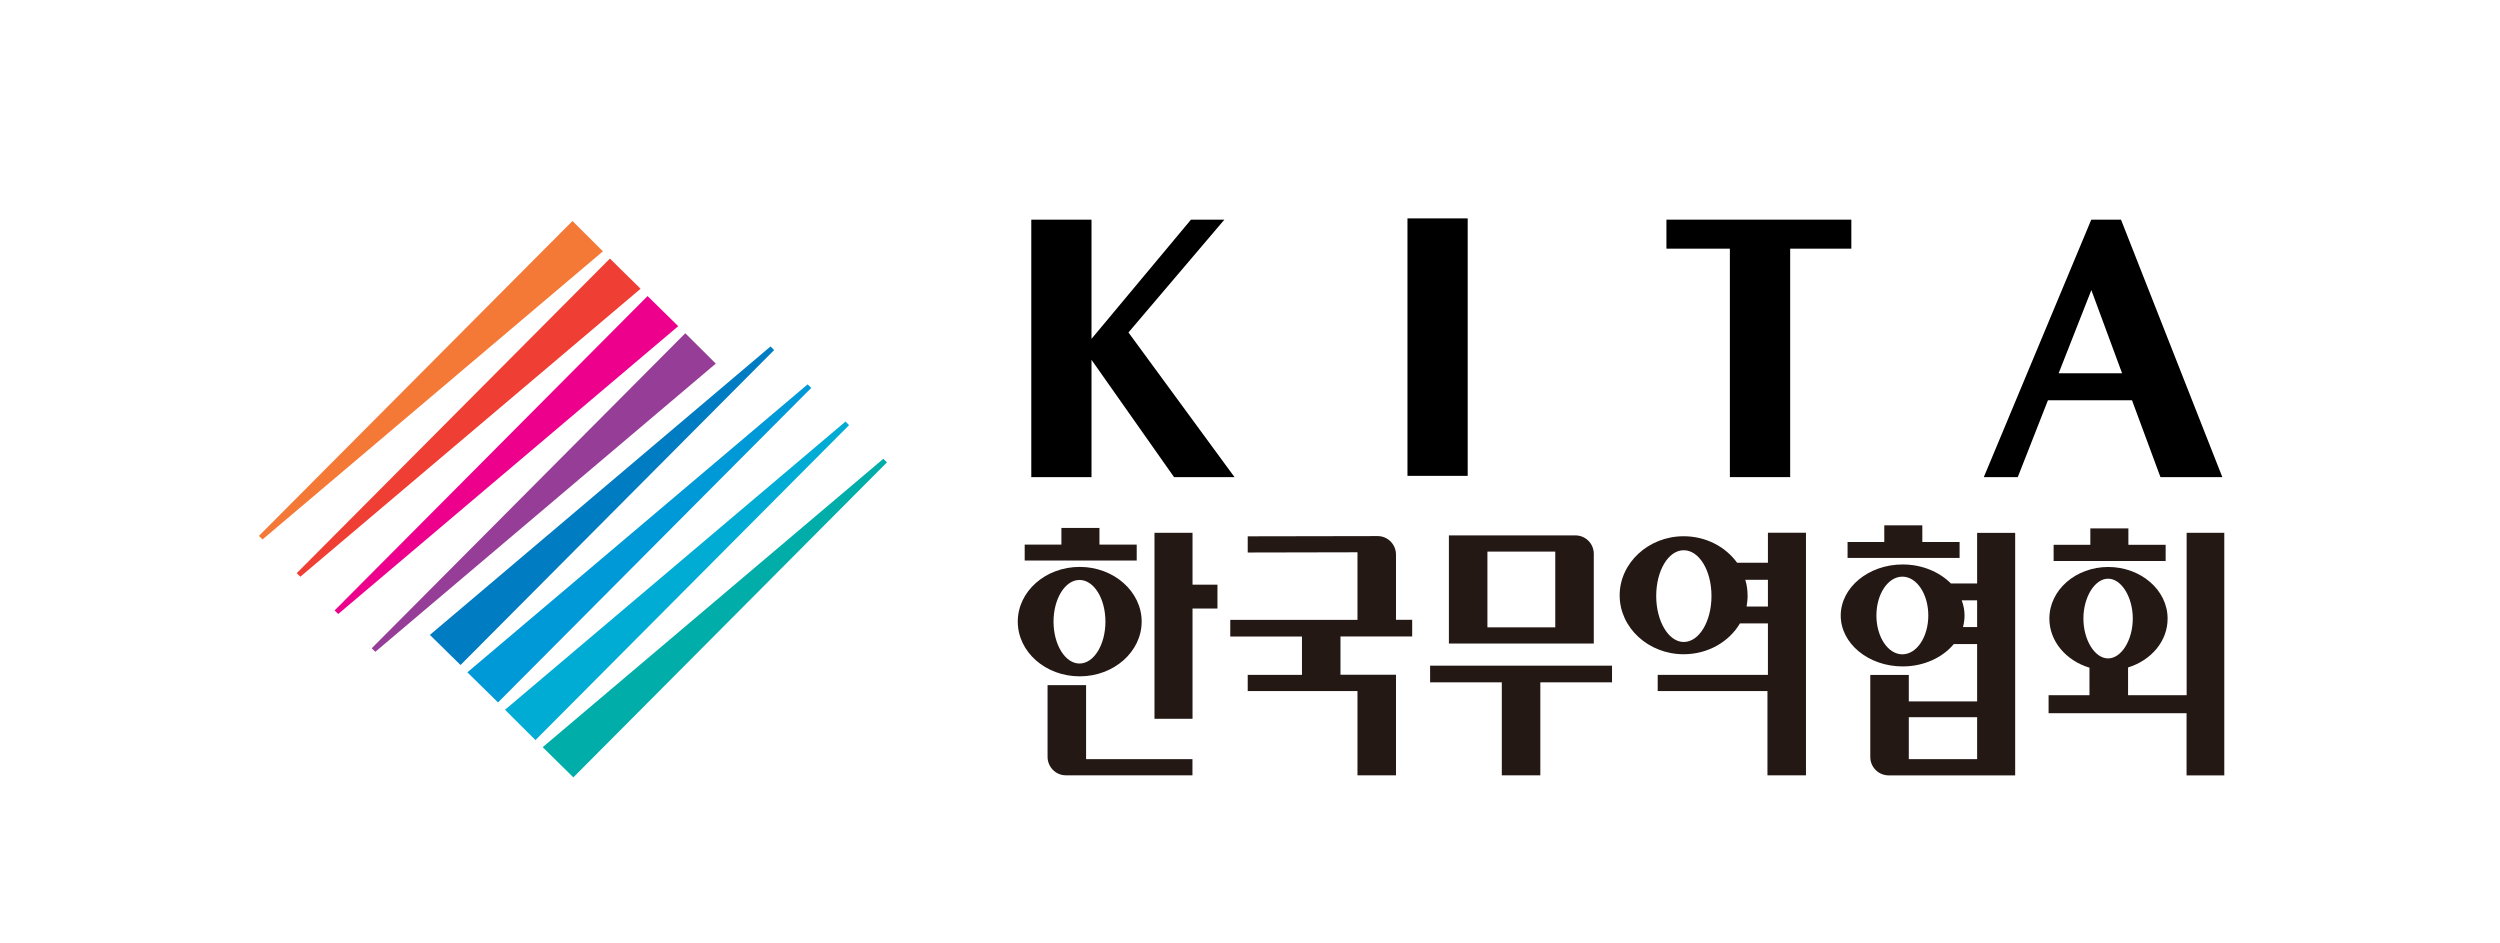 <?xml version="1.0" encoding="UTF-8"?>
<svg id="Layer_1" xmlns="http://www.w3.org/2000/svg" viewBox="0 0 318 120">
  <defs>
    <style>
      .cls-1 {
        fill: #241815;
      }

      .cls-2 {
        fill: #963d97;
      }

      .cls-3 {
        fill: #007cc3;
      }

      .cls-4 {
        fill: #ef3e33;
      }

      .cls-5 {
        fill: #ec008c;
      }

      .cls-6 {
        fill: #f47937;
      }

      .cls-7 {
        fill: #0099d8;
      }

      .cls-8 {
        fill: #00acd4;
      }

      .cls-9 {
        fill: #00ada8;
      }
    </style>
  </defs>
  <g>
    <polygon points="155.74 27.94 151.49 27.94 138.84 43.1 138.84 27.94 131.18 27.94 131.18 60.69 138.84 60.69 138.84 45.77 149.34 60.69 157.03 60.69 143.54 42.29 155.74 27.94"/>
    <polygon points="179.03 27.78 179.03 60.53 186.69 60.53 186.69 44.96 186.69 44.96 186.69 41.53 186.69 41.53 186.69 31.46 186.69 31.46 186.69 27.78 179.03 27.78"/>
    <g>
      <polygon points="211.97 27.94 211.97 31.63 220.04 31.63 220.04 60.69 227.71 60.69 227.71 31.63 235.49 31.63 235.49 27.94 211.97 27.94"/>
      <path d="M274.82,60.69h7.86l-12.89-32.75h-3.78l-13.67,32.75h4.32l3.84-9.78h10.69l3.62,9.78ZM261.86,47.48l4.16-10.58,3.91,10.58h-8.07Z"/>
    </g>
  </g>
  <g>
    <polygon class="cls-9" points="72.93 98.88 69.03 95.04 112.36 58.36 112.82 58.81 72.93 98.88"/>
    <polygon class="cls-8" points="68.11 94.14 64.24 90.28 107.55 53.62 108 54.08 68.11 94.14"/>
    <polygon class="cls-7" points="63.35 89.35 59.45 85.52 102.73 48.89 103.19 49.34 63.35 89.35"/>
    <polygon class="cls-3" points="58.58 84.59 54.68 80.76 98.01 44.07 98.47 44.53 58.58 84.59"/>
    <polygon class="cls-6" points="72.82 28.11 76.69 31.97 33.39 68.62 32.93 68.17 72.82 28.11"/>
    <polygon class="cls-4" points="77.58 32.89 81.48 36.73 38.2 73.36 37.74 72.91 77.58 32.89"/>
    <polygon class="cls-5" points="82.37 37.66 86.27 41.49 43.02 78.1 42.56 77.65 82.37 37.66"/>
    <polygon class="cls-2" points="87.17 42.39 91.05 46.25 47.74 82.91 47.28 82.46 87.17 42.39"/>
  </g>
  <g>
    <path class="cls-1" d="M137.34,72.11c4.35,0,7.88,3.14,7.88,6.96s-3.53,6.96-7.88,6.96-7.88-3.11-7.88-6.96,3.53-6.96,7.88-6.96ZM130.34,69.27h4.67v-2.12h4.84v2.12h4.74v2.03h-14.25v-2.03ZM133.25,87.15h4.9v9.41h13.53v2.06h-16.11c-1.27,0-2.32-1.05-2.32-2.35v-9.12ZM137.31,84.4c1.83,0,3.3-2.39,3.3-5.33s-1.47-5.3-3.3-5.3-3.3,2.39-3.3,5.3,1.47,5.33,3.3,5.33ZM151.69,67.77v6.6h3.17v3.04h-3.17v14.02h-4.84v-23.66h4.84Z"/>
    <path class="cls-1" d="M177.57,98.62h-4.9v-10.72h-13.96v-2.06h6.9v-4.87h-9.12v-2.12h16.18v-8.6l-13.96.03v-2.06l16.54-.03c1.27,0,2.32,1.05,2.32,2.35v8.3h2.06v2.12h-9.12v4.87h7.06v12.78Z"/>
    <path class="cls-1" d="M181.91,84.67h23.14v2.12h-9.12v11.83h-4.9v-11.83h-9.12v-2.12ZM202.73,70.45v11.41h-18.43v-13.76h16.08c1.31,0,2.35,1.05,2.35,2.35ZM197.83,79.8v-9.64h-8.63v9.64h8.63Z"/>
    <path class="cls-1" d="M224.82,98.62v-10.72h-13.96v-2.06h14.02v-6.54h-3.56c-1.37,2.32-4.05,3.92-7.16,3.92-4.48,0-8.14-3.37-8.14-7.49s3.66-7.52,8.14-7.52c2.84,0,5.33,1.34,6.8,3.37h3.92v-3.82h4.84v30.86h-4.9ZM214.17,81.66c1.96,0,3.53-2.61,3.53-5.85s-1.57-5.82-3.53-5.82-3.5,2.61-3.5,5.82,1.57,5.85,3.5,5.85ZM222.3,75.74c0,.49-.07.95-.13,1.41h2.71v-3.4h-2.88c.2.62.29,1.31.29,1.99Z"/>
    <path class="cls-1" d="M256.33,67.77v30.86h-16.08c-1.31,0-2.35-1.05-2.35-2.35v-10.43h4.9v3.37h8.69v-7.29h-2.97c-1.41,1.7-3.79,2.84-6.5,2.84-4.35,0-7.88-2.91-7.88-6.47s3.53-6.5,7.88-6.5c2.48,0,4.67.95,6.14,2.42h3.33v-6.44h4.84ZM235.01,68.94h4.67v-2.12h4.84v2.12h4.74v2.03h-14.25v-2.03ZM241.98,83.23c1.83,0,3.3-2.22,3.3-4.94s-1.47-4.94-3.3-4.94-3.3,2.22-3.3,4.94,1.47,4.94,3.3,4.94ZM251.49,96.56v-5.33h-8.69v5.33h8.69ZM249.89,78.29c0,.49-.07,1.01-.2,1.47h1.8v-3.4h-1.96c.23.62.36,1.24.36,1.93Z"/>
    <path class="cls-1" d="M282.93,67.77v30.86h-4.8v-7.91h-17.55v-2.29h5.2v-3.5c-2.94-.88-5.1-3.33-5.1-6.24,0-3.66,3.37-6.57,7.49-6.57s7.55,2.91,7.55,6.57c0,2.88-2.09,5.3-5.03,6.21v3.53h7.45v-20.66h4.8ZM261.22,69.3h4.67v-2.09h4.84v2.09h4.74v2.06h-14.25v-2.06ZM268.15,83.75c1.7,0,3.14-2.35,3.14-5.07s-1.44-5.07-3.14-5.07-3.14,2.35-3.14,5.07,1.44,5.07,3.14,5.07Z"/>
  </g>
</svg>
